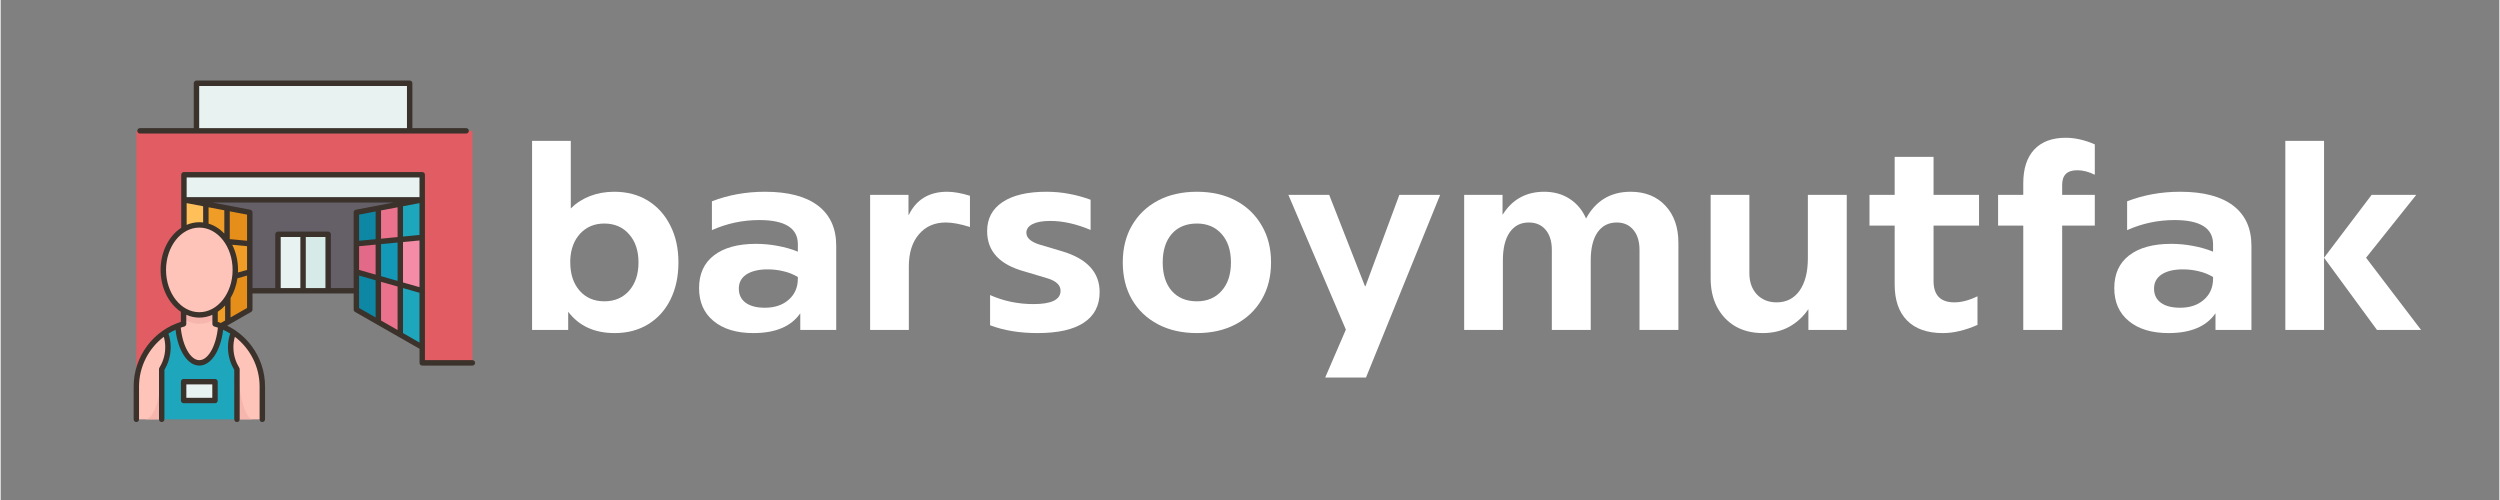 <svg xmlns="http://www.w3.org/2000/svg" xmlns:xlink="http://www.w3.org/1999/xlink" width="300" zoomAndPan="magnify" viewBox="0 0 224.88 45" height="60" preserveAspectRatio="xMidYMid meet" version="1.2"><rect x="0" y="0" width="224.88" height="45" fill="#808080" stroke="none"/><defs><clipPath id="10a6f0a73a"><path d="M 17 7.25 L 37 7.25 L 37 14 L 17 14 Z M 17 7.25 "/></clipPath><clipPath id="d4f75369da"><path d="M 12 11 L 42.699 11 L 42.699 35 L 12 35 Z M 12 11 "/></clipPath><clipPath id="2cdd93420e"><path d="M 13 29 L 22 29 L 22 37.984 L 13 37.984 Z M 13 29 "/></clipPath><clipPath id="ddce56f235"><path d="M 12 29 L 16 29 L 16 37.984 L 12 37.984 Z M 12 29 "/></clipPath><clipPath id="f61e98e1d2"><path d="M 20 29 L 24 29 L 24 37.984 L 20 37.984 Z M 20 29 "/></clipPath><clipPath id="9f6bc3e738"><path d="M 21 33 L 23 33 L 23 37.984 L 21 37.984 Z M 21 33 "/></clipPath><clipPath id="c8fe0cbcde"><path d="M 12 33 L 15 33 L 15 37.984 L 12 37.984 Z M 12 33 "/></clipPath><clipPath id="efb44d7575"><path d="M 11.969 7.25 L 42.699 7.25 L 42.699 37.984 L 11.969 37.984 Z M 11.969 7.25 "/></clipPath></defs><g id="3a37080abe"><g style="fill:#ffffff;fill-opacity:1;"><g transform="translate(46.233, 29.696)"><path style="stroke:none" d="M 8.984 -12.438 C 10.141 -12.438 11.148 -12.172 12.016 -11.641 C 12.879 -11.109 13.551 -10.363 14.031 -9.406 C 14.52 -8.457 14.766 -7.348 14.766 -6.078 C 14.766 -4.805 14.523 -3.691 14.047 -2.734 C 13.578 -1.785 12.91 -1.047 12.047 -0.516 C 11.18 0.016 10.176 0.281 9.031 0.281 C 7.207 0.281 5.812 -0.359 4.844 -1.641 L 4.844 0 L 1.594 0 L 1.594 -17.016 L 5.078 -17.016 L 5.078 -10.938 C 5.555 -11.414 6.129 -11.785 6.797 -12.047 C 7.461 -12.305 8.191 -12.438 8.984 -12.438 Z M 8.094 -2.578 C 9.02 -2.578 9.766 -2.895 10.328 -3.531 C 10.891 -4.176 11.172 -5.023 11.172 -6.078 C 11.172 -7.129 10.891 -7.973 10.328 -8.609 C 9.766 -9.254 9.02 -9.578 8.094 -9.578 C 7.207 -9.578 6.484 -9.273 5.922 -8.672 C 5.367 -8.066 5.07 -7.273 5.031 -6.297 L 5.031 -6.078 C 5.031 -5.023 5.312 -4.176 5.875 -3.531 C 6.438 -2.895 7.176 -2.578 8.094 -2.578 Z M 8.094 -2.578 "/></g></g><g style="fill:#ffffff;fill-opacity:1;"><g transform="translate(61.981, 29.696)"><path style="stroke:none" d="M 6.812 -12.438 C 8.895 -12.438 10.484 -12.02 11.578 -11.188 C 12.672 -10.352 13.219 -9.148 13.219 -7.578 L 13.219 0 L 9.984 0 L 9.984 -1.5 C 9.16 -0.312 7.754 0.281 5.766 0.281 C 4.254 0.281 3.062 -0.078 2.188 -0.797 C 1.312 -1.516 0.875 -2.504 0.875 -3.766 C 0.875 -5.035 1.316 -6.016 2.203 -6.703 C 3.098 -7.398 4.363 -7.75 6 -7.75 C 6.664 -7.75 7.32 -7.688 7.969 -7.562 C 8.613 -7.445 9.211 -7.273 9.766 -7.047 L 9.766 -7.719 C 9.766 -9.164 8.609 -9.891 6.297 -9.891 C 4.797 -9.891 3.375 -9.586 2.031 -8.984 L 2.031 -11.578 C 3.5 -12.148 5.094 -12.438 6.812 -12.438 Z M 6.797 -2 C 7.68 -2 8.395 -2.238 8.938 -2.719 C 9.488 -3.195 9.766 -3.832 9.766 -4.625 L 9.766 -4.766 C 9.367 -5.004 8.941 -5.176 8.484 -5.281 C 8.023 -5.395 7.547 -5.453 7.047 -5.453 C 6.242 -5.453 5.609 -5.301 5.141 -5 C 4.68 -4.695 4.453 -4.27 4.453 -3.719 C 4.453 -3.176 4.656 -2.754 5.062 -2.453 C 5.477 -2.148 6.055 -2 6.797 -2 Z M 6.797 -2 "/></g></g><g style="fill:#ffffff;fill-opacity:1;"><g transform="translate(76.657, 29.696)"><path style="stroke:none" d="M 5.078 0 L 1.594 0 L 1.594 -12.156 L 5.047 -12.156 L 5.047 -10.359 L 5.078 -10.359 C 5.754 -11.742 6.906 -12.438 8.531 -12.438 C 9.113 -12.438 9.797 -12.316 10.578 -12.078 L 10.578 -9.266 C 9.723 -9.535 9 -9.672 8.406 -9.672 C 7.395 -9.672 6.586 -9.316 5.984 -8.609 C 5.379 -7.898 5.078 -6.938 5.078 -5.719 Z M 5.078 0 "/></g></g><g style="fill:#ffffff;fill-opacity:1;"><g transform="translate(87.688, 29.696)"><path style="stroke:none" d="M 5.625 0.281 C 4.02 0.281 2.598 0.047 1.359 -0.422 L 1.359 -3.141 C 2.578 -2.598 3.879 -2.328 5.266 -2.328 C 6.891 -2.328 7.703 -2.727 7.703 -3.531 C 7.703 -4.031 7.316 -4.398 6.547 -4.641 L 4.453 -5.266 C 2.211 -5.879 1.094 -7.086 1.094 -8.891 C 1.094 -10.016 1.551 -10.883 2.469 -11.5 C 3.395 -12.125 4.719 -12.438 6.438 -12.438 C 7.145 -12.438 7.82 -12.375 8.469 -12.25 C 9.113 -12.133 9.758 -11.957 10.406 -11.719 L 10.406 -9 C 9.133 -9.539 7.922 -9.812 6.766 -9.812 C 6.086 -9.812 5.562 -9.719 5.188 -9.531 C 4.812 -9.344 4.625 -9.082 4.625 -8.75 C 4.625 -8.301 5 -7.953 5.75 -7.703 L 7.797 -7.094 C 10.078 -6.426 11.219 -5.195 11.219 -3.406 C 11.219 -2.195 10.742 -1.281 9.797 -0.656 C 8.859 -0.031 7.469 0.281 5.625 0.281 Z M 5.625 0.281 "/></g></g><g style="fill:#ffffff;fill-opacity:1;"><g transform="translate(100.006, 29.696)"><path style="stroke:none" d="M 7.656 0.281 C 6.312 0.281 5.141 0.016 4.141 -0.516 C 3.141 -1.047 2.363 -1.785 1.812 -2.734 C 1.258 -3.691 0.984 -4.805 0.984 -6.078 C 0.984 -7.348 1.258 -8.457 1.812 -9.406 C 2.363 -10.363 3.141 -11.109 4.141 -11.641 C 5.141 -12.172 6.312 -12.438 7.656 -12.438 C 8.988 -12.438 10.156 -12.172 11.156 -11.641 C 12.156 -11.109 12.93 -10.363 13.484 -9.406 C 14.047 -8.457 14.328 -7.348 14.328 -6.078 C 14.328 -4.805 14.047 -3.691 13.484 -2.734 C 12.93 -1.785 12.156 -1.047 11.156 -0.516 C 10.156 0.016 8.988 0.281 7.656 0.281 Z M 7.656 -2.578 C 8.582 -2.578 9.32 -2.891 9.875 -3.516 C 10.438 -4.141 10.719 -4.992 10.719 -6.078 C 10.719 -7.16 10.438 -8.016 9.875 -8.641 C 9.32 -9.266 8.582 -9.578 7.656 -9.578 C 6.695 -9.578 5.941 -9.266 5.391 -8.641 C 4.848 -8.016 4.578 -7.16 4.578 -6.078 C 4.578 -4.992 4.848 -4.141 5.391 -3.516 C 5.941 -2.891 6.695 -2.578 7.656 -2.578 Z M 7.656 -2.578 "/></g></g><g style="fill:#ffffff;fill-opacity:1;"><g transform="translate(115.302, 29.696)"><path style="stroke:none" d="M 7.531 -3.938 L 10.578 -12.156 L 14.25 -12.156 L 7.578 4.281 L 3.906 4.281 L 5.766 -0.031 L 0.594 -12.156 L 4.266 -12.156 L 7.484 -3.938 Z M 7.531 -3.938 "/></g></g><g style="fill:#ffffff;fill-opacity:1;"><g transform="translate(130.121, 29.696)"><path style="stroke:none" d="M 16.578 -12.438 C 17.879 -12.438 18.922 -12.02 19.703 -11.188 C 20.484 -10.352 20.875 -9.238 20.875 -7.844 L 20.875 0 L 17.375 0 L 17.375 -7.203 C 17.375 -7.961 17.191 -8.562 16.828 -9 C 16.461 -9.445 15.961 -9.672 15.328 -9.672 C 14.586 -9.672 14.008 -9.375 13.594 -8.781 C 13.188 -8.188 12.984 -7.348 12.984 -6.266 L 12.984 0 L 9.484 0 L 9.484 -7.203 C 9.484 -7.961 9.301 -8.562 8.938 -9 C 8.57 -9.445 8.062 -9.672 7.406 -9.672 C 6.676 -9.672 6.102 -9.375 5.688 -8.781 C 5.281 -8.188 5.078 -7.348 5.078 -6.266 L 5.078 0 L 1.594 0 L 1.594 -12.156 L 5.047 -12.156 L 5.047 -10.359 C 5.91 -11.742 7.16 -12.438 8.797 -12.438 C 9.68 -12.438 10.445 -12.223 11.094 -11.797 C 11.75 -11.367 12.238 -10.781 12.562 -10.031 C 13.438 -11.633 14.773 -12.438 16.578 -12.438 Z M 16.578 -12.438 "/></g></g><g style="fill:#ffffff;fill-opacity:1;"><g transform="translate(152.445, 29.696)"><path style="stroke:none" d="M 10.203 -6.453 L 10.203 -12.156 L 13.703 -12.156 L 13.703 0 L 10.25 0 L 10.25 -1.875 C 9.789 -1.195 9.211 -0.664 8.516 -0.281 C 7.828 0.094 7.035 0.281 6.141 0.281 C 5.203 0.281 4.379 0.078 3.672 -0.328 C 2.973 -0.742 2.426 -1.32 2.031 -2.062 C 1.645 -2.801 1.453 -3.66 1.453 -4.641 L 1.453 -12.156 L 4.938 -12.156 L 4.938 -5.125 C 4.938 -4.332 5.16 -3.691 5.609 -3.203 C 6.066 -2.723 6.66 -2.484 7.391 -2.484 C 8.266 -2.484 8.953 -2.832 9.453 -3.531 C 9.953 -4.238 10.203 -5.211 10.203 -6.453 Z M 10.203 -6.453 "/></g></g><g style="fill:#ffffff;fill-opacity:1;"><g transform="translate(167.741, 29.696)"><path style="stroke:none" d="M 10.312 -12.156 L 10.312 -9.391 L 6.219 -9.391 L 6.219 -4.406 C 6.219 -3.125 6.844 -2.484 8.094 -2.484 C 8.727 -2.484 9.422 -2.664 10.172 -3.031 L 10.172 -0.453 C 9.598 -0.203 9.062 -0.02 8.562 0.094 C 8.062 0.219 7.555 0.281 7.047 0.281 C 5.648 0.281 4.578 -0.098 3.828 -0.859 C 3.086 -1.617 2.719 -2.695 2.719 -4.094 L 2.719 -9.391 L 0.453 -9.391 L 0.453 -12.156 L 2.719 -12.156 L 2.719 -15.578 L 6.219 -15.578 L 6.219 -12.156 Z M 10.312 -12.156 "/></g></g><g style="fill:#ffffff;fill-opacity:1;"><g transform="translate(179.034, 29.696)"><path style="stroke:none" d="M 7.859 -14.375 C 6.953 -14.375 6.5 -13.938 6.5 -13.062 L 6.5 -12.156 L 9.438 -12.156 L 9.438 -9.391 L 6.5 -9.391 L 6.5 0 L 3 0 L 3 -9.391 L 0.734 -9.391 L 0.734 -12.156 L 3 -12.156 L 3 -13.203 C 3 -14.516 3.328 -15.523 3.984 -16.234 C 4.648 -16.941 5.594 -17.297 6.812 -17.297 C 7.656 -17.297 8.531 -17.098 9.438 -16.703 L 9.438 -13.969 C 8.895 -14.238 8.367 -14.375 7.859 -14.375 Z M 7.859 -14.375 "/></g></g><g style="fill:#ffffff;fill-opacity:1;"><g transform="translate(189.35, 29.696)"><path style="stroke:none" d="M 6.812 -12.438 C 8.895 -12.438 10.484 -12.02 11.578 -11.188 C 12.672 -10.352 13.219 -9.148 13.219 -7.578 L 13.219 0 L 9.984 0 L 9.984 -1.5 C 9.16 -0.312 7.754 0.281 5.766 0.281 C 4.254 0.281 3.062 -0.078 2.188 -0.797 C 1.312 -1.516 0.875 -2.504 0.875 -3.766 C 0.875 -5.035 1.316 -6.016 2.203 -6.703 C 3.098 -7.398 4.363 -7.75 6 -7.75 C 6.664 -7.75 7.32 -7.688 7.969 -7.562 C 8.613 -7.445 9.211 -7.273 9.766 -7.047 L 9.766 -7.719 C 9.766 -9.164 8.609 -9.891 6.297 -9.891 C 4.797 -9.891 3.375 -9.586 2.031 -8.984 L 2.031 -11.578 C 3.5 -12.148 5.094 -12.438 6.812 -12.438 Z M 6.797 -2 C 7.68 -2 8.395 -2.238 8.938 -2.719 C 9.488 -3.195 9.766 -3.832 9.766 -4.625 L 9.766 -4.766 C 9.367 -5.004 8.941 -5.176 8.484 -5.281 C 8.023 -5.395 7.547 -5.453 7.047 -5.453 C 6.242 -5.453 5.609 -5.301 5.141 -5 C 4.68 -4.695 4.453 -4.27 4.453 -3.719 C 4.453 -3.176 4.656 -2.754 5.062 -2.453 C 5.477 -2.148 6.055 -2 6.797 -2 Z M 6.797 -2 "/></g></g><g style="fill:#ffffff;fill-opacity:1;"><g transform="translate(204.026, 29.696)"><path style="stroke:none" d="M 1.594 0 L 1.594 -17.016 L 5.078 -17.016 L 5.078 0 Z M 13.375 -12.156 L 8.859 -6.5 L 13.812 0 L 9.844 0 L 5.078 -6.5 L 9.359 -12.156 Z M 13.375 -12.156 "/></g></g><g clip-rule="nonzero" clip-path="url(#10a6f0a73a)"><path style=" stroke:none;fill-rule:nonzero;fill:#e7f2f1;fill-opacity:1;" d="M 36.812 7.492 L 36.812 11.777 L 27.027 13.441 L 17.621 11.777 L 17.621 7.492 Z M 36.812 7.492 "/></g><g clip-rule="nonzero" clip-path="url(#d4f75369da)"><path style=" stroke:none;fill-rule:nonzero;fill:#e15c63;fill-opacity:1;" d="M 41.891 11.777 L 12.211 11.777 L 12.211 34.352 L 12.227 34.355 L 16.461 29.152 C 18.152 27.012 18 24.105 16.492 20.633 C 16.781 19.742 16.902 18.859 16.492 17.984 C 23.684 21.062 30.832 21.18 37.941 17.984 C 36.199 21.984 36.672 26.52 37.941 31.25 L 37.941 32.66 L 42.457 32.66 L 42.457 11.777 Z M 41.891 11.777 "/></g><path style=" stroke:none;fill-rule:nonzero;fill:#655f68;fill-opacity:1;" d="M 27.219 17.984 L 16.492 17.984 C 17.922 21.766 19.703 24.871 22.418 26.168 L 24.961 26.168 C 26.363 25.441 27.863 25.391 29.477 26.168 L 32.016 26.168 L 37.941 17.984 Z M 27.219 17.984 "/><path style=" stroke:none;fill-rule:nonzero;fill:#d6eae8;fill-opacity:1;" d="M 29.477 21.09 L 29.477 26.168 L 27.219 26.168 C 26.188 24.477 26.188 22.781 27.219 21.09 Z M 29.477 21.09 "/><path style=" stroke:none;fill-rule:nonzero;fill:#e7f2f1;fill-opacity:1;" d="M 24.961 21.09 L 27.219 21.09 L 27.219 26.168 L 24.961 26.168 Z M 24.961 21.09 "/><path style=" stroke:none;fill-rule:nonzero;fill:#f48ca7;fill-opacity:1;" d="M 37.941 21.371 L 37.941 26.168 C 37.227 26.699 36.559 26.645 35.965 25.605 C 35.117 24.258 35.117 22.906 35.965 21.559 C 36.703 21.004 37.363 20.926 37.941 21.371 Z M 37.941 21.371 "/><path style=" stroke:none;fill-rule:nonzero;fill:#ea728c;fill-opacity:1;" d="M 35.965 18.363 C 36.508 19.727 36.543 20.812 35.965 21.559 C 35.426 22.117 34.793 22.293 33.988 21.746 C 33.129 20.895 33.191 19.883 33.988 18.75 L 33.988 18.738 C 34.648 18.613 35.309 18.488 35.965 18.359 Z M 35.965 18.363 "/><path style=" stroke:none;fill-rule:nonzero;fill:#e26988;fill-opacity:1;" d="M 33.988 21.746 C 34.617 22.746 34.52 23.859 33.988 25.039 C 33.191 25.574 32.559 25.258 32.016 24.477 L 32.016 21.934 C 32.609 21.199 33.25 20.922 33.988 21.746 Z M 33.988 21.746 "/><path style=" stroke:none;fill-rule:nonzero;fill:#ea728c;fill-opacity:1;" d="M 35.965 30.121 C 35.309 29.742 34.648 29.367 33.988 28.992 C 32.691 27.379 32.656 26.055 33.988 25.039 C 34.648 24.266 35.309 24.453 35.965 25.605 C 36.332 26.984 36.27 28.512 35.965 30.121 Z M 35.965 30.121 "/><path style=" stroke:none;fill-rule:nonzero;fill:#1ea6bc;fill-opacity:1;" d="M 37.941 26.168 L 37.941 31.25 C 37.281 30.871 36.625 30.496 35.965 30.121 L 35.965 25.605 C 36.625 25.793 37.281 25.98 37.941 26.168 Z M 37.941 26.168 "/><path style=" stroke:none;fill-rule:nonzero;fill:#0d87a3;fill-opacity:1;" d="M 33.988 25.039 L 33.988 28.992 C 33.332 28.613 32.672 28.238 32.016 27.863 L 32.016 24.477 C 32.672 24.664 33.332 24.852 33.988 25.039 Z M 33.988 25.039 "/><path style=" stroke:none;fill-rule:nonzero;fill:#1ea6bc;fill-opacity:1;" d="M 37.941 17.984 L 37.941 21.371 C 37.281 21.434 36.625 21.496 35.965 21.559 L 35.965 18.359 C 36.625 18.234 37.281 18.109 37.941 17.984 Z M 37.941 17.984 "/><path style=" stroke:none;fill-rule:nonzero;fill:#1498b7;fill-opacity:1;" d="M 35.965 21.559 L 35.965 25.605 C 35.309 25.418 34.648 25.227 33.988 25.039 L 33.988 21.746 C 34.648 21.684 35.309 21.621 35.965 21.559 Z M 35.965 21.559 "/><path style=" stroke:none;fill-rule:nonzero;fill:#0d87a3;fill-opacity:1;" d="M 33.988 18.75 L 33.988 21.746 C 33.332 21.809 32.672 21.871 32.016 21.934 L 32.016 19.113 C 32.672 18.988 33.332 18.863 33.988 18.738 Z M 33.988 18.75 "/><path style=" stroke:none;fill-rule:nonzero;fill:#ef9d26;fill-opacity:1;" d="M 20.445 26.766 C 19.406 26.688 19.074 27.137 19.297 27.934 C 18.582 28.273 18.551 28.676 19.297 29.152 C 19.391 29.379 19.57 29.418 19.812 29.324 C 19.812 29.344 19.824 29.348 19.84 29.336 C 20.043 29.223 20.242 29.105 20.445 28.992 C 20.68 28.238 20.68 27.496 20.445 26.766 Z M 20.445 26.766 "/><path style=" stroke:none;fill-rule:nonzero;fill:#ef9d26;fill-opacity:1;" d="M 22.418 21.934 C 21.746 21.871 21.07 21.809 20.398 21.742 L 21.086 24.855 C 21.57 25.066 22.008 24.895 22.418 24.477 Z M 22.418 21.934 "/><path style=" stroke:none;fill-rule:nonzero;fill:#ef9d26;fill-opacity:1;" d="M 18.469 18.359 C 19.105 18.48 19.742 18.605 20.379 18.727 L 20.375 18.75 C 21.273 20.074 21.129 21.004 20.375 21.707 C 19.75 21.668 19.043 21.324 18.469 20.309 C 17.461 19.77 17.578 19.105 18.469 18.363 Z M 18.469 18.359 "/><path style=" stroke:none;fill-rule:nonzero;fill:#e58e1a;fill-opacity:1;" d="M 22.418 26.168 L 22.418 27.863 C 21.762 28.238 21.102 28.613 20.445 28.992 L 20.445 26.766 C 20.289 25.867 20.477 25.188 21.086 24.855 C 21.531 24.73 21.977 24.602 22.418 24.477 Z M 22.418 26.168 "/><path style=" stroke:none;fill-rule:nonzero;fill:#e7f2f1;fill-opacity:1;" d="M 16.492 15.727 L 37.941 15.727 L 37.941 17.984 L 16.492 17.984 Z M 16.492 15.727 "/><path style=" stroke:none;fill-rule:nonzero;fill:#e58e1a;fill-opacity:1;" d="M 22.418 19.113 L 22.418 21.934 C 21.746 21.871 21.07 21.809 20.398 21.742 C 20.391 21.73 20.383 21.719 20.375 21.707 L 20.375 18.75 L 20.379 18.727 C 21.059 18.855 21.738 18.984 22.418 19.113 Z M 22.418 19.113 "/><g clip-rule="nonzero" clip-path="url(#2cdd93420e)"><path style=" stroke:none;fill-rule:nonzero;fill:#1ea6bc;fill-opacity:1;" d="M 20.953 29.918 C 20.609 29.688 20.234 29.492 19.84 29.336 C 19.832 29.332 19.82 29.328 19.812 29.324 L 15.949 29.324 C 15.543 29.48 15.16 29.68 14.809 29.918 C 12.914 33.406 13.633 35.609 14.492 37.738 L 21.266 37.738 C 21.48 36.137 21.492 34.629 21.266 33.223 Z M 20.953 29.918 "/></g><path style=" stroke:none;fill-rule:nonzero;fill:#e7f2f1;fill-opacity:1;" d="M 16.469 34.352 L 19.289 34.352 L 19.289 36.047 L 16.469 36.047 Z M 16.469 34.352 "/><path style=" stroke:none;fill-rule:nonzero;fill:#ffc05a;fill-opacity:1;" d="M 16.492 17.984 L 16.492 20.633 L 18.469 20.309 L 18.469 18.359 C 17.809 18.234 17.152 18.109 16.492 17.984 Z M 16.492 17.984 "/><g clip-rule="nonzero" clip-path="url(#ddce56f235)"><path style=" stroke:none;fill-rule:nonzero;fill:#fec4b9;fill-opacity:1;" d="M 15.059 31.25 C 15.059 32.207 14.684 32.91 14.492 33.223 C 14.492 34.73 14.492 36.234 14.492 37.738 L 12.211 37.738 L 12.211 34.785 C 12.211 34.641 12.215 34.496 12.227 34.355 C 12.359 32.535 13.332 30.906 14.809 29.918 C 14.926 30.227 15.059 30.684 15.059 31.25 Z M 15.059 31.25 "/></g><g clip-rule="nonzero" clip-path="url(#f61e98e1d2)"><path style=" stroke:none;fill-rule:nonzero;fill:#fec4b9;fill-opacity:1;" d="M 23.547 34.785 L 23.547 37.738 L 21.266 37.738 C 21.266 36.234 21.266 34.73 21.266 33.223 C 21.074 32.91 20.699 32.207 20.703 31.25 C 20.703 30.684 20.832 30.227 20.953 29.918 C 22.543 30.984 23.547 32.793 23.547 34.785 Z M 23.547 34.785 "/></g><path style=" stroke:none;fill-rule:nonzero;fill:#fec4b9;fill-opacity:1;" d="M 20.398 21.742 C 20.391 21.73 20.383 21.719 20.375 21.707 C 19.898 20.992 19.23 20.484 18.469 20.309 C 18.277 20.266 18.082 20.242 17.879 20.242 C 17.383 20.242 16.914 20.383 16.492 20.633 C 15.398 21.281 14.641 22.676 14.641 24.293 C 14.641 25.891 15.383 27.277 16.461 27.934 L 16.461 29.152 C 16.289 29.199 16.117 29.258 15.949 29.324 C 16.086 31.211 16.898 32.66 17.879 32.66 C 18.859 32.66 19.672 31.211 19.812 29.324 C 19.645 29.258 19.473 29.199 19.297 29.152 L 19.297 27.934 C 19.746 27.66 20.141 27.258 20.445 26.766 C 20.781 26.223 21.008 25.57 21.086 24.855 C 21.109 24.672 21.117 24.484 21.117 24.293 C 21.117 23.324 20.848 22.438 20.398 21.742 Z M 20.398 21.742 "/><g clip-rule="nonzero" clip-path="url(#9f6bc3e738)"><path style=" stroke:none;fill-rule:nonzero;fill:#f7b6ad;fill-opacity:1;" d="M 22.711 37.738 L 21.266 37.738 C 21.266 36.234 21.266 34.73 21.266 33.223 C 21.266 33.223 21.656 37.738 22.711 37.738 Z M 22.711 37.738 "/></g><g clip-rule="nonzero" clip-path="url(#c8fe0cbcde)"><path style=" stroke:none;fill-rule:nonzero;fill:#f7b6ad;fill-opacity:1;" d="M 14.492 33.223 C 14.492 34.73 14.492 36.234 14.492 37.738 L 12.945 37.738 C 14.379 37.738 14.492 33.223 14.492 33.223 Z M 14.492 33.223 "/></g><path style=" stroke:none;fill-rule:nonzero;fill:#f7b6ad;fill-opacity:1;" d="M 19.297 27.934 L 19.297 28.719 C 17.75 29.664 16.492 28.719 16.492 28.719 L 16.461 28.719 L 16.461 27.934 C 16.891 28.195 17.371 28.34 17.879 28.34 C 18.387 28.34 18.867 28.195 19.297 27.934 Z M 19.297 27.934 "/><g clip-rule="nonzero" clip-path="url(#efb44d7575)"><path style=" stroke:none;fill-rule:nonzero;fill:#3a322b;fill-opacity:1;" d="M 12.297 11.777 C 12.297 11.91 12.406 12.02 12.543 12.02 L 41.891 12.02 C 42.027 12.02 42.137 11.91 42.137 11.777 C 42.137 11.641 42.027 11.531 41.891 11.531 L 37.055 11.531 L 37.055 7.492 C 37.055 7.359 36.945 7.25 36.812 7.25 L 17.621 7.25 C 17.488 7.25 17.379 7.359 17.379 7.492 L 17.379 11.531 L 12.543 11.531 C 12.406 11.531 12.297 11.641 12.297 11.777 Z M 17.867 7.738 L 36.566 7.738 L 36.566 11.531 L 17.867 11.531 Z M 42.457 32.414 L 38.184 32.414 L 38.184 15.727 C 38.184 15.594 38.074 15.484 37.941 15.484 L 16.492 15.484 C 16.359 15.484 16.25 15.594 16.25 15.727 L 16.25 20.5 C 15.148 21.223 14.395 22.648 14.395 24.293 C 14.395 25.918 15.133 27.336 16.219 28.062 L 16.219 28.969 C 15.008 29.355 13.965 30.09 13.199 31.109 C 12.395 32.18 11.969 33.449 11.969 34.785 L 11.969 37.738 C 11.969 37.875 12.074 37.984 12.211 37.984 C 12.344 37.984 12.453 37.875 12.453 37.738 L 12.453 34.785 C 12.453 33 13.312 31.355 14.684 30.312 C 14.77 30.617 14.812 30.934 14.812 31.25 C 14.816 32.062 14.527 32.703 14.285 33.098 C 14.262 33.133 14.25 33.18 14.25 33.223 L 14.25 37.738 C 14.25 37.875 14.359 37.984 14.492 37.984 C 14.629 37.984 14.738 37.875 14.738 37.738 L 14.738 33.293 C 15.004 32.84 15.301 32.137 15.301 31.25 C 15.301 30.832 15.234 30.418 15.102 30.02 C 15.305 29.895 15.516 29.781 15.738 29.68 C 15.957 31.566 16.832 32.902 17.879 32.902 C 18.93 32.902 19.801 31.566 20.023 29.68 C 20.242 29.781 20.453 29.895 20.656 30.02 C 20.523 30.418 20.457 30.832 20.457 31.25 C 20.457 32.137 20.754 32.84 21.023 33.293 L 21.023 37.738 C 21.023 37.875 21.133 37.984 21.266 37.984 C 21.402 37.984 21.512 37.875 21.512 37.738 L 21.512 33.223 C 21.512 33.18 21.496 33.133 21.473 33.098 C 21.23 32.703 20.945 32.062 20.945 31.25 C 20.945 30.934 20.988 30.617 21.078 30.312 C 22.445 31.355 23.305 33 23.305 34.785 L 23.305 37.738 C 23.305 37.875 23.414 37.984 23.547 37.984 C 23.684 37.984 23.793 37.875 23.793 37.738 L 23.793 34.785 C 23.793 33.449 23.367 32.18 22.562 31.109 C 21.977 30.336 21.234 29.727 20.383 29.309 L 22.539 28.074 C 22.617 28.031 22.664 27.949 22.664 27.863 L 22.664 26.414 L 31.77 26.414 L 31.77 27.863 C 31.77 27.949 31.816 28.031 31.895 28.074 L 37.699 31.391 L 37.699 32.66 C 37.699 32.793 37.805 32.902 37.941 32.902 L 42.457 32.902 C 42.59 32.902 42.699 32.793 42.699 32.66 C 42.699 32.523 42.59 32.414 42.457 32.414 Z M 16.738 18.281 L 18.223 18.562 L 18.223 20.02 C 18.109 20.004 17.996 20 17.879 20 C 17.48 20 17.094 20.082 16.738 20.238 Z M 17.879 32.414 C 17.09 32.414 16.371 31.145 16.207 29.488 C 16.312 29.453 16.422 29.418 16.531 29.387 C 16.633 29.355 16.707 29.258 16.707 29.148 L 16.707 28.332 C 17.074 28.496 17.469 28.586 17.879 28.586 C 18.289 28.586 18.688 28.496 19.055 28.332 L 19.055 29.148 C 19.055 29.258 19.125 29.355 19.23 29.387 C 19.34 29.418 19.445 29.453 19.551 29.488 C 19.387 31.145 18.672 32.414 17.879 32.414 Z M 20.199 28.848 L 19.82 29.066 C 19.727 29.031 19.637 29 19.539 28.969 L 19.539 28.062 C 19.777 27.902 20 27.711 20.199 27.488 Z M 17.879 28.098 C 16.227 28.098 14.883 26.391 14.883 24.293 C 14.883 22.191 16.227 20.484 17.879 20.484 C 19.531 20.484 20.875 22.191 20.875 24.293 C 20.875 26.391 19.531 28.098 17.879 28.098 Z M 18.711 20.125 L 18.711 18.656 L 20.129 18.926 L 20.129 21.02 C 19.727 20.594 19.242 20.285 18.711 20.125 Z M 22.176 27.719 L 20.688 28.57 L 20.688 26.828 C 20.996 26.309 21.211 25.703 21.309 25.047 L 22.176 24.801 Z M 22.176 24.293 L 21.355 24.523 C 21.359 24.449 21.363 24.371 21.363 24.293 C 21.363 23.461 21.172 22.688 20.84 22.031 L 22.176 22.156 Z M 22.176 21.668 L 20.617 21.52 L 20.617 19.02 L 22.176 19.316 Z M 26.973 25.926 L 25.203 25.926 L 25.203 21.332 L 26.973 21.332 Z M 29.23 25.926 L 27.461 25.926 L 27.461 21.332 L 29.23 21.332 Z M 31.77 19.113 L 31.77 25.926 L 29.719 25.926 L 29.719 21.09 C 29.719 20.953 29.609 20.844 29.477 20.844 L 24.961 20.844 C 24.824 20.844 24.715 20.953 24.715 21.09 L 24.715 25.926 L 22.664 25.926 L 22.664 19.113 C 22.664 18.996 22.582 18.895 22.465 18.875 L 19.078 18.23 L 35.355 18.23 L 31.969 18.875 C 31.855 18.895 31.77 18.996 31.77 19.113 Z M 33.746 28.57 L 32.258 27.719 L 32.258 24.801 L 33.746 25.223 Z M 33.746 24.715 L 32.258 24.293 L 32.258 22.156 L 33.746 22.016 Z M 33.746 21.527 L 32.258 21.668 L 32.258 19.316 L 33.746 19.031 Z M 35.723 29.699 L 34.234 28.848 L 34.234 25.363 L 35.723 25.789 Z M 35.723 25.281 L 34.234 24.855 L 34.234 21.969 L 35.723 21.828 Z M 35.723 21.336 L 34.234 21.48 L 34.234 18.938 L 35.723 18.656 Z M 37.695 30.828 L 36.211 29.977 L 36.211 25.926 L 37.695 26.352 Z M 37.695 25.844 L 36.211 25.422 L 36.211 21.781 L 37.695 21.641 Z M 37.695 21.148 L 36.211 21.289 L 36.211 18.562 L 37.695 18.281 Z M 37.695 17.742 L 16.738 17.742 L 16.738 15.973 L 37.695 15.973 Z M 19.289 36.289 C 19.426 36.289 19.535 36.18 19.535 36.047 L 19.535 34.352 C 19.535 34.219 19.426 34.109 19.289 34.109 L 16.469 34.109 C 16.332 34.109 16.223 34.219 16.223 34.352 L 16.223 36.047 C 16.223 36.18 16.332 36.289 16.469 36.289 Z M 16.711 34.598 L 19.047 34.598 L 19.047 35.801 L 16.711 35.801 Z M 16.711 34.598 "/></g></g></svg>
